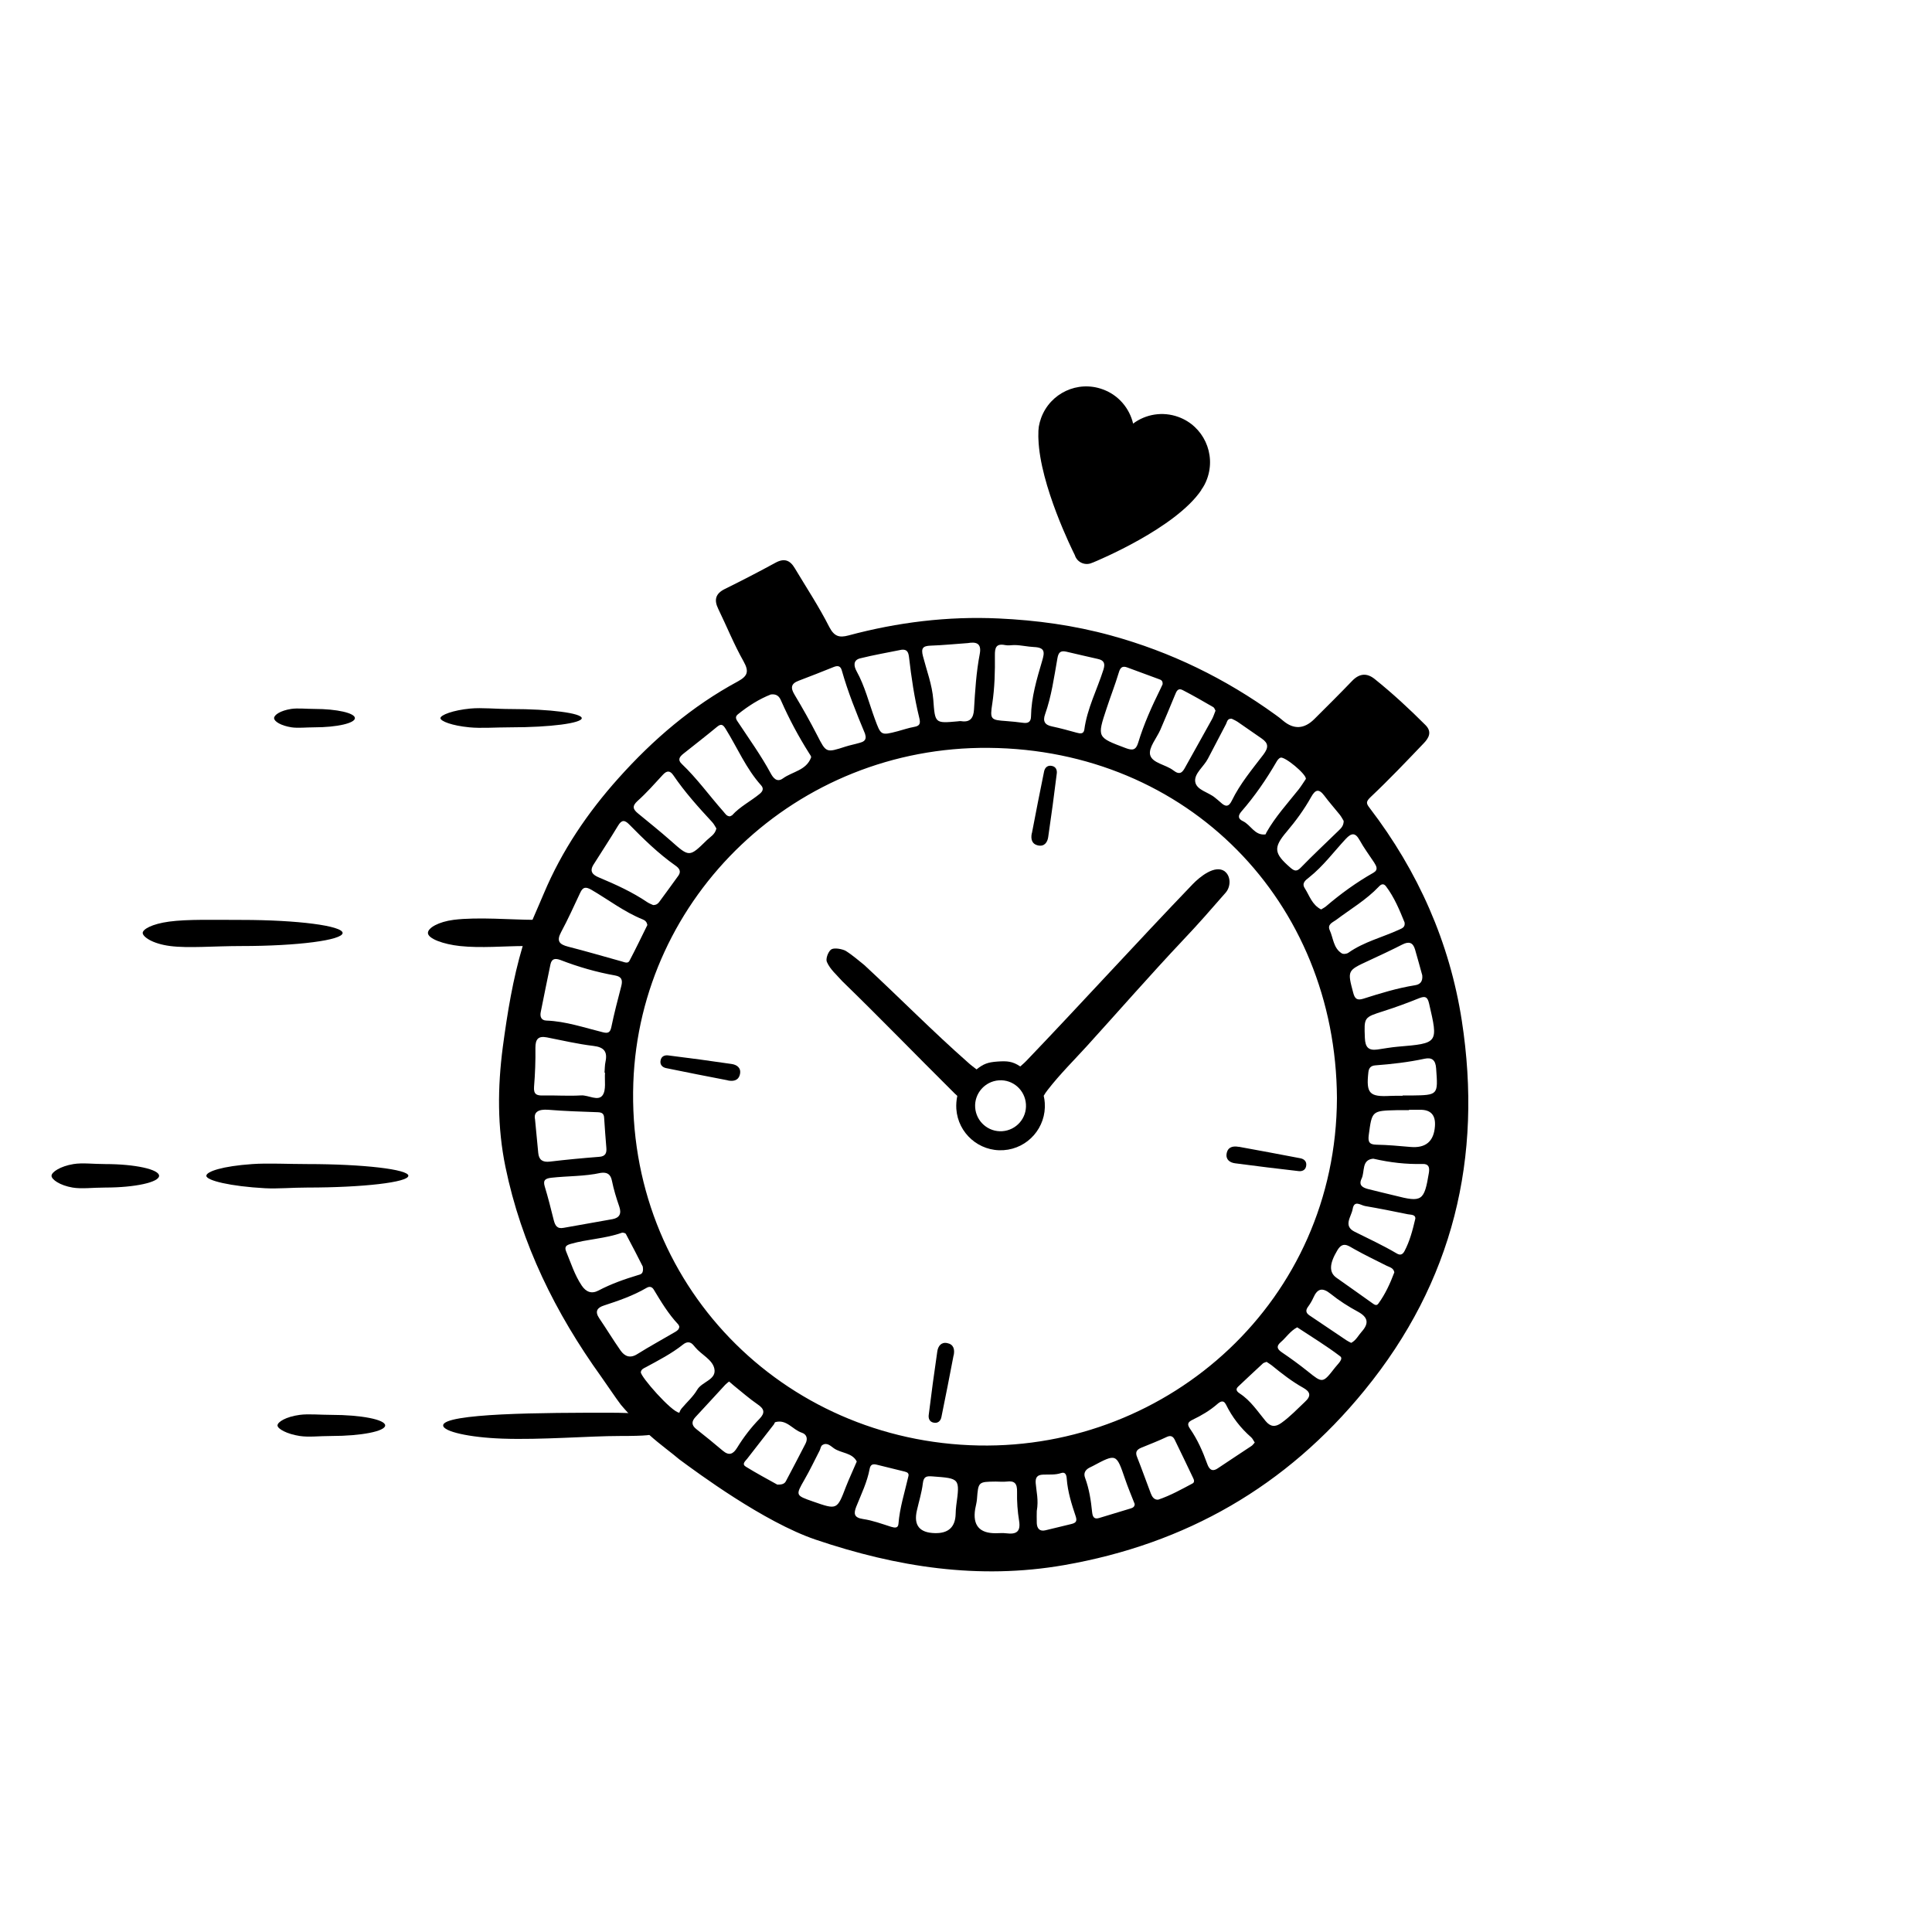 <svg xmlns="http://www.w3.org/2000/svg" width="150" height="150" viewBox="0 0 150 150" fill="none"><path d="M113.493 79.237C112.554 73.169 110.098 67.648 106.354 62.75C106.074 62.385 106.021 62.256 106.422 61.876C107.847 60.532 109.196 59.112 110.545 57.7C110.939 57.289 111.197 56.819 110.674 56.294C109.424 55.041 108.128 53.842 106.748 52.733C106.134 52.231 105.551 52.277 104.99 52.854C104.027 53.857 103.042 54.836 102.057 55.816C101.264 56.611 100.45 56.657 99.616 55.953C99.427 55.786 99.222 55.634 99.018 55.489C95.13 52.68 90.908 50.614 86.255 49.338C83.375 48.548 80.487 48.153 77.531 48.017C73.567 47.834 69.687 48.313 65.867 49.338C65.177 49.52 64.776 49.429 64.389 48.685C63.593 47.113 62.616 45.632 61.706 44.113C61.343 43.498 60.895 43.316 60.213 43.688C58.917 44.394 57.599 45.078 56.272 45.731C55.552 46.088 55.423 46.574 55.764 47.272C56.424 48.632 56.992 50.044 57.735 51.358C58.175 52.148 58.038 52.49 57.295 52.9C53.733 54.821 50.709 57.411 48.019 60.418C45.616 63.099 43.623 66.046 42.228 69.357C42.024 69.85 41.66 70.671 41.342 71.415C41.069 72.045 40.834 72.615 40.743 72.903C40.69 73.086 40.629 73.26 40.584 73.443C39.818 76.01 39.394 78.637 39.038 81.287C38.628 84.424 38.606 87.507 39.242 90.598C40.478 96.59 43.13 101.952 46.677 106.888C47.17 107.579 47.784 108.513 48.208 109.068C48.413 109.311 48.602 109.523 48.777 109.713C49.193 110.161 49.504 110.465 49.656 110.64C49.876 110.89 50.133 111.149 50.414 111.407C51.24 112.151 52.225 112.857 52.74 113.305C54.15 114.346 59.304 118.166 63.313 119.533C69.611 121.667 75.985 122.669 82.617 121.515C92.068 119.867 99.859 115.409 105.937 107.951C112.819 99.529 115.138 89.862 113.493 79.237ZM110.954 77.916C111.667 80.999 111.682 80.999 108.522 81.265C107.991 81.31 107.468 81.409 106.938 81.485C106.248 81.576 105.998 81.31 105.968 80.589C105.907 78.971 105.877 78.994 107.453 78.493C108.378 78.197 109.287 77.863 110.189 77.498C110.659 77.316 110.833 77.392 110.954 77.916ZM109.863 73.716C110.068 74.407 110.25 75.106 110.424 75.721C110.477 76.237 110.227 76.442 109.848 76.496C108.484 76.716 107.173 77.118 105.861 77.536C105.361 77.695 105.187 77.544 105.066 77.088C104.603 75.349 104.603 75.356 106.24 74.597C107.127 74.187 108.006 73.777 108.87 73.336C109.386 73.07 109.704 73.169 109.863 73.716ZM107.612 68.818C108.264 69.683 108.666 70.671 109.052 71.62C109.113 72.007 108.84 72.076 108.62 72.182C107.309 72.782 105.892 73.124 104.694 73.967C104.565 74.065 104.285 74.096 104.164 74.012C103.52 73.602 103.52 72.835 103.239 72.22C103.034 71.764 103.474 71.612 103.724 71.43C104.853 70.58 106.081 69.866 107.066 68.825C107.241 68.635 107.43 68.575 107.612 68.818ZM105.558 65.225C105.892 65.833 106.309 66.388 106.688 66.965C106.862 67.246 107.036 67.527 106.627 67.762C105.316 68.506 104.096 69.387 102.944 70.374C102.83 70.466 102.693 70.534 102.572 70.61C101.86 70.245 101.67 69.539 101.306 68.969C101.041 68.567 101.359 68.339 101.64 68.119C102.731 67.253 103.557 66.129 104.497 65.119C104.929 64.663 105.225 64.626 105.558 65.225ZM102.815 61.77C103.186 62.271 103.61 62.742 104.005 63.236C104.141 63.403 104.24 63.6 104.323 63.737C104.323 64.124 104.111 64.314 103.906 64.512C102.944 65.453 101.951 66.372 101.011 67.344C100.685 67.686 100.503 67.641 100.177 67.359C98.912 66.258 98.836 65.818 99.904 64.565C100.617 63.722 101.261 62.841 101.799 61.876C102.117 61.307 102.39 61.208 102.815 61.77ZM99.109 59.142C99.177 59.021 99.29 58.869 99.419 58.824C99.745 58.717 101.413 60.092 101.39 60.471C101.215 60.73 101.034 61.026 100.821 61.299C99.957 62.385 99.018 63.41 98.328 64.626C98.298 64.679 98.275 64.785 98.237 64.785C97.403 64.876 97.115 64.041 96.494 63.752C96.13 63.578 96.092 63.342 96.38 63.008C97.418 61.816 98.313 60.517 99.109 59.142ZM95.63 55.801C95.766 55.869 95.941 55.945 96.1 56.051C96.721 56.477 97.343 56.91 97.964 57.343C98.487 57.707 98.502 58.034 98.093 58.581C97.214 59.735 96.274 60.851 95.637 62.165C95.395 62.666 95.137 62.643 94.781 62.309C94.644 62.18 94.493 62.066 94.349 61.945C93.834 61.497 92.886 61.352 92.795 60.684C92.712 60.054 93.462 59.522 93.781 58.907C94.243 58.011 94.72 57.122 95.183 56.226C95.281 56.036 95.281 55.778 95.63 55.801ZM91.818 53.576C92.629 53.993 93.417 54.449 94.205 54.905C94.288 54.958 94.326 55.102 94.372 55.178C94.266 55.436 94.205 55.649 94.099 55.839C93.417 57.084 92.712 58.315 92.03 59.553C91.802 59.985 91.598 60.198 91.105 59.818C90.514 59.355 89.453 59.256 89.294 58.603C89.165 58.049 89.802 57.312 90.09 56.659C90.476 55.763 90.855 54.859 91.226 53.955C91.34 53.674 91.454 53.386 91.818 53.576ZM86.861 52.224C86.975 51.829 87.134 51.677 87.52 51.821C88.346 52.125 89.165 52.429 89.991 52.733C90.143 52.786 90.287 52.847 90.264 53.128C90.226 53.196 90.165 53.34 90.097 53.485C89.43 54.836 88.809 56.211 88.369 57.661C88.195 58.231 87.945 58.284 87.414 58.087C85.171 57.244 85.163 57.267 85.921 54.988C86.224 54.062 86.581 53.158 86.861 52.224ZM81.139 55.459C81.639 54.054 81.836 52.589 82.094 51.13C82.169 50.69 82.306 50.492 82.768 50.591C83.594 50.781 84.413 50.978 85.239 51.161C85.732 51.267 85.815 51.525 85.671 51.989C85.178 53.545 84.405 55.004 84.186 56.651C84.132 57.001 83.867 56.963 83.594 56.887C82.965 56.712 82.329 56.538 81.684 56.401C81.116 56.287 80.949 55.998 81.139 55.459ZM77.039 54.639C77.228 53.386 77.258 52.133 77.243 50.88C77.236 50.295 77.334 49.946 78.024 50.082C78.266 50.136 78.524 50.082 78.774 50.082C79.282 50.09 79.775 50.211 80.267 50.234C81.154 50.272 81.109 50.644 80.911 51.313C80.495 52.725 80.07 54.138 80.047 55.626C80.04 56.044 79.828 56.173 79.441 56.12C79.001 56.059 78.562 56.014 78.13 55.983C76.917 55.9 76.849 55.862 77.039 54.631V54.639ZM103.8 85.259C103.747 100.964 90.802 112.508 75.993 112.227C60.751 111.938 48.625 99.666 49.171 84.067C49.686 69.6 61.82 57.927 76.773 58.064C92.219 58.201 103.717 70.002 103.8 85.259ZM72.249 50.128C73.188 50.097 74.136 49.999 75.136 49.93C75.72 49.832 76.235 49.885 76.069 50.766C75.796 52.194 75.705 53.636 75.621 55.087C75.583 55.71 75.349 56.105 74.629 55.991C74.537 55.976 74.439 55.998 74.348 56.006C72.582 56.165 72.597 56.165 72.461 54.328C72.37 53.158 71.945 52.057 71.657 50.941C71.498 50.325 71.65 50.151 72.249 50.128ZM66.777 51.115C67.838 50.849 68.921 50.667 69.99 50.447C70.43 50.394 70.528 50.644 70.574 51.009C70.756 52.596 70.99 54.176 71.37 55.725C71.483 56.173 71.422 56.363 70.96 56.439C70.536 56.515 70.119 56.659 69.695 56.773C68.383 57.115 68.398 57.107 67.913 55.793C67.459 54.555 67.148 53.272 66.504 52.11C66.292 51.723 66.216 51.259 66.777 51.115ZM62.002 52.854C62.904 52.505 63.813 52.163 64.715 51.791C65.049 51.654 65.261 51.7 65.359 52.057C65.829 53.72 66.474 55.322 67.14 56.917C67.178 57.001 67.186 57.099 67.209 57.191C67.231 57.525 66.974 57.608 66.731 57.677C66.375 57.783 66.004 57.851 65.647 57.965C64.124 58.459 64.147 58.451 63.442 57.077C62.896 56.014 62.305 54.965 61.691 53.94C61.373 53.416 61.396 53.082 62.002 52.854ZM57.28 55.467C58.084 54.814 58.955 54.267 59.849 53.917C60.327 53.857 60.516 54.1 60.645 54.404C61.267 55.816 61.994 57.175 62.82 58.482C62.881 58.581 63.002 58.732 62.972 58.808C62.601 59.818 61.524 59.902 60.789 60.434C60.312 60.783 60.016 60.38 59.827 60.023C59.092 58.664 58.19 57.411 57.341 56.127C57.197 55.915 57.007 55.687 57.28 55.467ZM53.036 58.535C53.923 57.829 54.817 57.138 55.689 56.416C56.022 56.143 56.166 56.31 56.34 56.591C57.25 58.056 57.924 59.674 59.092 60.973C59.319 61.223 59.213 61.444 58.993 61.626C58.296 62.203 57.462 62.613 56.841 63.297C56.795 63.334 56.727 63.35 56.674 63.38C56.409 63.38 56.303 63.16 56.158 63C55.075 61.778 54.12 60.441 52.93 59.309C52.589 58.99 52.771 58.755 53.036 58.535ZM49.489 62.195C50.194 61.565 50.815 60.859 51.459 60.16C51.763 59.826 52.013 59.803 52.278 60.191C53.165 61.497 54.218 62.666 55.287 63.821C55.431 63.972 55.529 64.177 55.62 64.322C55.514 64.793 55.151 64.967 54.885 65.225C53.513 66.57 53.521 66.555 52.081 65.279C51.255 64.55 50.391 63.858 49.542 63.16C49.163 62.849 49.042 62.605 49.489 62.195ZM46.078 67.132C46.715 66.122 47.374 65.119 47.988 64.102C48.261 63.646 48.496 63.646 48.852 64.01C49.974 65.15 51.118 66.273 52.437 67.2C52.733 67.405 52.907 67.648 52.672 67.982C52.179 68.673 51.672 69.357 51.172 70.04C51.073 70.169 50.952 70.268 50.709 70.268C50.603 70.215 50.421 70.154 50.27 70.055C49.095 69.258 47.806 68.673 46.503 68.127C46.025 67.929 45.745 67.663 46.078 67.132ZM43.562 72.372C44.1 71.377 44.563 70.337 45.048 69.311C45.252 68.871 45.465 68.825 45.919 69.084C47.246 69.858 48.481 70.815 49.921 71.392C50.111 71.468 50.224 71.605 50.262 71.817C49.8 72.751 49.353 73.686 48.867 74.605C48.739 74.84 48.473 74.696 48.261 74.642C46.874 74.255 45.495 73.853 44.1 73.496C43.426 73.321 43.191 73.063 43.562 72.372ZM43.517 74.536C44.889 75.068 46.306 75.478 47.761 75.736C48.269 75.827 48.352 76.093 48.239 76.549C47.966 77.604 47.685 78.668 47.465 79.738C47.374 80.179 47.193 80.24 46.821 80.148C45.366 79.791 43.934 79.29 42.418 79.237C42.009 79.222 41.91 78.918 41.986 78.561C42.236 77.331 42.478 76.101 42.736 74.878C42.835 74.422 43.1 74.384 43.517 74.536ZM41.463 84.378C41.546 83.368 41.584 82.358 41.569 81.348C41.569 80.672 41.796 80.414 42.463 80.543C43.661 80.779 44.858 81.06 46.071 81.204C46.897 81.303 47.177 81.644 47.011 82.434C46.95 82.715 46.958 83.004 46.935 83.285H46.973C46.927 83.885 47.079 84.629 46.783 85.039C46.427 85.525 45.684 85.009 45.108 85.047C44.131 85.107 43.153 85.031 42.175 85.054C41.667 85.069 41.417 84.963 41.463 84.378ZM41.789 89.512C41.713 88.73 41.637 87.948 41.539 86.9C41.425 86.353 41.789 86.102 42.569 86.163C43.85 86.269 45.139 86.307 46.427 86.353C46.73 86.368 46.889 86.459 46.905 86.786C46.95 87.568 47.018 88.358 47.079 89.14C47.109 89.535 46.995 89.786 46.518 89.816C45.237 89.915 43.956 90.036 42.683 90.188C42.13 90.249 41.842 90.059 41.789 89.512ZM42.994 94.737C42.774 93.856 42.554 92.968 42.289 92.102C42.137 91.593 42.388 91.494 42.797 91.441C44.078 91.297 45.374 91.342 46.647 91.061C47.124 91.001 47.405 91.145 47.511 91.677C47.647 92.352 47.852 93.021 48.079 93.674C48.269 94.228 48.102 94.547 47.564 94.653C46.298 94.889 45.025 95.094 43.759 95.329C43.252 95.428 43.1 95.147 42.994 94.737ZM45.169 99.818C44.616 98.998 44.328 98.063 43.956 97.167C43.79 96.765 44.009 96.666 44.313 96.575C45.609 96.203 46.98 96.172 48.261 95.717C48.352 95.679 48.557 95.732 48.595 95.808C49.087 96.719 49.55 97.638 49.906 98.337C49.997 98.929 49.724 98.937 49.535 98.998C48.481 99.317 47.443 99.681 46.465 100.197C45.934 100.478 45.502 100.311 45.169 99.818ZM48.185 104.86C47.609 104.04 47.087 103.174 46.518 102.339C46.169 101.815 46.367 101.526 46.889 101.359C48.026 100.987 49.156 100.6 50.194 99.992C50.436 99.848 50.626 99.909 50.755 100.121C51.323 101.063 51.892 102.012 52.649 102.817C52.695 102.863 52.71 102.931 52.74 102.985C52.74 103.212 52.574 103.319 52.422 103.41C51.444 103.987 50.444 104.526 49.489 105.126C48.928 105.483 48.511 105.316 48.185 104.86ZM52.748 109.683C52.157 109.652 49.701 106.85 49.754 106.531C49.785 106.311 49.974 106.235 50.141 106.151C51.134 105.612 52.142 105.096 53.028 104.39C53.324 104.154 53.604 104.147 53.855 104.458C53.892 104.503 53.938 104.549 53.976 104.602C54.453 105.179 55.31 105.551 55.461 106.258C55.651 107.131 54.499 107.26 54.127 107.906C53.817 108.437 53.324 108.87 52.922 109.349C52.809 109.485 52.748 109.66 52.748 109.683ZM56.113 112.629C55.446 112.06 54.756 111.505 54.067 110.959C53.688 110.662 53.673 110.366 53.998 110.017C54.772 109.189 55.537 108.346 56.303 107.518C56.386 107.427 56.484 107.359 56.606 107.26C56.742 107.374 56.856 107.48 56.977 107.579C57.583 108.065 58.175 108.589 58.826 109.037C59.342 109.387 59.417 109.69 58.97 110.154C58.311 110.83 57.735 111.581 57.235 112.394C56.924 112.903 56.606 113.047 56.113 112.629ZM60.35 115.265C59.584 114.839 58.735 114.384 57.909 113.875C57.568 113.67 57.864 113.442 58.008 113.26C58.697 112.364 59.395 111.467 60.092 110.579C60.13 110.526 60.145 110.435 60.183 110.419C61.07 110.161 61.54 111.004 62.244 111.232C62.646 111.361 62.73 111.711 62.54 112.083C62.04 113.055 61.532 114.027 61.017 114.999C60.903 115.219 60.683 115.272 60.35 115.265ZM63.124 116.578C61.752 116.1 61.759 116.1 62.464 114.87C62.889 114.133 63.252 113.366 63.639 112.614C63.707 112.478 63.722 112.28 63.836 112.204C64.207 111.946 64.51 112.288 64.746 112.447C65.314 112.842 66.163 112.774 66.519 113.472C66.223 114.171 65.928 114.794 65.678 115.432C64.988 117.232 64.996 117.232 63.124 116.578ZM70.521 114.642C70.24 115.865 69.854 117.057 69.755 118.318C69.725 118.667 69.46 118.621 69.179 118.538C68.459 118.31 67.747 118.044 67.012 117.938C66.292 117.832 66.269 117.513 66.481 116.973C66.868 116.009 67.33 115.067 67.519 114.042C67.588 113.677 67.792 113.655 68.058 113.715C68.793 113.89 69.52 114.08 70.248 114.255C70.46 114.308 70.596 114.399 70.521 114.642ZM74.242 116.897C74.212 117.11 74.204 117.33 74.196 117.551C74.166 118.563 73.631 119.057 72.59 119.031C71.387 119.006 70.92 118.419 71.188 117.27C71.347 116.563 71.567 115.872 71.65 115.158C71.718 114.619 71.945 114.596 72.393 114.627C74.53 114.786 74.53 114.771 74.242 116.897ZM78.145 119.047C77.865 119.009 77.577 119.039 77.296 119.039C76.038 119.044 75.51 118.419 75.712 117.163C75.758 116.913 75.826 116.67 75.849 116.419C75.955 115.044 75.947 115.044 77.311 115.029C77.592 115.029 77.88 115.06 78.16 115.029C78.789 114.946 78.979 115.196 78.964 115.827C78.948 116.578 79.001 117.338 79.123 118.082C79.259 118.933 78.895 119.138 78.145 119.047ZM83.177 118.325C82.511 118.477 81.844 118.659 81.169 118.811C80.73 118.918 80.517 118.682 80.495 118.264C80.479 117.885 80.495 117.505 80.495 117.315C80.646 116.457 80.464 115.811 80.411 115.151C80.381 114.725 80.517 114.505 80.98 114.49C81.442 114.467 81.912 114.528 82.382 114.369C82.73 114.247 82.806 114.551 82.821 114.809C82.897 115.827 83.2 116.784 83.519 117.733C83.647 118.12 83.519 118.242 83.177 118.325ZM87.755 117.125C86.944 117.368 86.133 117.619 85.322 117.862C84.913 117.983 84.83 117.718 84.792 117.406C84.701 116.495 84.564 115.599 84.246 114.741C84.11 114.384 84.254 114.126 84.58 113.951C84.663 113.905 84.746 113.875 84.83 113.829C86.679 112.842 86.671 112.85 87.346 114.817C87.566 115.47 87.839 116.108 88.096 116.768C88.104 116.989 87.945 117.072 87.755 117.125ZM92.591 115.174C91.734 115.629 90.885 116.108 89.923 116.434C89.612 116.457 89.453 116.222 89.347 115.948C88.991 115.014 88.657 114.065 88.286 113.131C88.119 112.736 88.263 112.546 88.604 112.402C89.271 112.128 89.946 111.87 90.597 111.559C90.908 111.414 91.082 111.536 91.204 111.779C91.689 112.766 92.159 113.761 92.636 114.756C92.719 114.908 92.75 115.09 92.591 115.174ZM97.153 112.272C96.289 112.85 95.418 113.412 94.554 113.996C94.061 114.331 93.856 114.012 93.72 113.632C93.379 112.683 92.97 111.756 92.394 110.928C92.128 110.549 92.25 110.397 92.606 110.222C93.288 109.895 93.932 109.516 94.508 109.015C94.728 108.825 94.986 108.65 95.19 109.06C95.668 110.032 96.32 110.875 97.138 111.589C97.252 111.688 97.312 111.84 97.418 111.999C97.32 112.105 97.252 112.212 97.153 112.272ZM101.314 108.84C100.715 109.402 100.154 110.002 99.48 110.48C99.002 110.822 98.631 110.776 98.26 110.328C97.638 109.576 97.1 108.741 96.259 108.194C96.085 108.08 95.872 107.898 96.122 107.663C96.767 107.048 97.418 106.448 98.063 105.848C98.131 105.794 98.237 105.779 98.335 105.734C98.464 105.825 98.608 105.901 98.73 106C99.51 106.637 100.306 107.26 101.193 107.754C101.731 108.058 101.822 108.377 101.314 108.84ZM103.656 106.174C102.686 107.42 102.693 107.404 101.504 106.448C100.867 105.939 100.2 105.453 99.525 104.997C99.131 104.731 99.086 104.511 99.442 104.2C99.866 103.835 100.177 103.334 100.715 103.053C101.837 103.797 102.997 104.496 104.058 105.308C104.323 105.513 103.853 105.916 103.656 106.174ZM105.725 103.387C105.46 103.683 105.285 104.063 104.906 104.26C104.762 104.184 104.641 104.131 104.543 104.063C103.58 103.417 102.618 102.764 101.655 102.119C101.405 101.944 101.352 101.754 101.534 101.488C101.701 101.261 101.852 101.018 101.966 100.759C102.284 100.038 102.663 99.932 103.315 100.456C103.974 100.987 104.694 101.443 105.437 101.845C106.218 102.271 106.301 102.742 105.725 103.387ZM107.013 101.215C106.869 101.413 106.703 101.291 106.536 101.17C105.619 100.509 104.687 99.863 103.77 99.21C103.163 98.785 103.216 98.101 103.83 97.076C104.255 96.362 104.656 96.704 105.141 96.977C105.96 97.441 106.816 97.843 107.65 98.269C107.9 98.39 108.196 98.443 108.256 98.785C107.93 99.651 107.552 100.478 107.013 101.215ZM109.045 97.137C108.885 97.433 108.696 97.471 108.431 97.312C107.377 96.689 106.256 96.172 105.164 95.626C104.262 95.17 104.922 94.456 105.02 93.871C105.141 93.142 105.642 93.575 105.983 93.636C107.089 93.826 108.196 94.046 109.302 94.274C109.545 94.319 109.909 94.289 109.886 94.616C109.666 95.557 109.446 96.377 109.045 97.137ZM110.939 91.054C110.576 93.249 110.409 93.37 108.287 92.823C107.597 92.649 106.892 92.497 106.202 92.314C105.816 92.208 105.46 92.041 105.71 91.517C105.983 90.97 105.687 90.044 106.619 89.96C107.946 90.264 109.181 90.401 110.447 90.37C110.917 90.355 111.008 90.621 110.939 91.054ZM111.409 87.431C111.328 88.616 110.694 89.155 109.507 89.049C108.628 88.973 107.749 88.889 106.869 88.874C106.293 88.867 106.202 88.639 106.271 88.115C106.521 86.247 106.506 86.239 108.453 86.193C108.764 86.186 109.075 86.193 109.393 86.193V86.163C109.674 86.163 109.962 86.171 110.242 86.163C111.081 86.148 111.47 86.571 111.409 87.431ZM109.568 85.054H108.901V85.077C108.59 85.077 108.272 85.069 107.953 85.085C106.316 85.176 106.058 84.895 106.24 83.247C106.278 82.92 106.422 82.746 106.771 82.715C108.059 82.617 109.34 82.472 110.606 82.199C111.189 82.077 111.455 82.313 111.5 82.943C111.652 85.024 111.674 85.024 109.568 85.054Z" fill="black"></path><path d="M95.099 67.656C94.334 67.094 93.136 68.096 92.613 68.635C88.308 73.116 83.989 77.87 79.684 82.366C79.623 82.442 79.418 82.617 79.214 82.799C78.607 82.396 78.206 82.366 77.44 82.419C76.675 82.472 76.349 82.609 75.818 83.027C75.583 82.844 75.326 82.654 75.167 82.502C72.408 80.072 69.96 77.574 67.11 74.931C66.761 74.658 66.208 74.164 65.655 73.822C65.481 73.716 64.746 73.519 64.495 73.746C64.276 73.944 64.094 74.46 64.2 74.688C64.457 75.273 64.965 75.691 65.382 76.169C68.353 79.055 71.044 81.842 74.143 84.918C74.212 84.971 74.265 85.031 74.325 85.085C74.257 85.411 74.227 85.745 74.249 86.095C74.378 87.986 76.015 89.429 77.918 89.299C79.82 89.17 81.245 87.522 81.116 85.624C81.101 85.434 81.078 85.252 81.033 85.077C81.124 84.918 81.222 84.773 81.343 84.621C82.276 83.414 83.382 82.32 84.398 81.204C86.823 78.531 89.354 75.637 91.825 73.017C93.045 71.734 94 70.633 95.168 69.296C95.569 68.825 95.569 68.035 95.099 67.663V67.656ZM77.819 87.826C76.728 87.902 75.788 87.074 75.712 85.988C75.636 84.902 76.463 83.953 77.554 83.877C78.645 83.801 79.578 84.629 79.653 85.723C79.729 86.816 78.903 87.75 77.819 87.826Z" fill="black"></path><path d="M56.507 83.877C54.908 83.566 53.316 83.262 51.717 82.928C51.422 82.867 51.209 82.654 51.293 82.305C51.361 81.994 51.626 81.91 51.876 81.941C53.521 82.146 55.173 82.366 56.81 82.609C57.212 82.67 57.545 82.905 57.455 83.376C57.356 83.885 56.962 83.976 56.507 83.885V83.877Z" fill="black"></path><path d="M80.116 64.694C80.426 63.092 80.73 61.497 81.063 59.894C81.124 59.598 81.336 59.386 81.684 59.469C81.995 59.537 82.079 59.803 82.048 60.054C81.844 61.702 81.624 63.357 81.381 64.998C81.321 65.4 81.086 65.734 80.616 65.643C80.108 65.544 80.017 65.15 80.108 64.694H80.116Z" fill="black"></path><path d="M74.037 105.225C73.727 106.827 73.423 108.422 73.09 110.025C73.029 110.321 72.817 110.533 72.468 110.45C72.158 110.381 72.074 110.116 72.105 109.865C72.309 108.217 72.529 106.562 72.772 104.921C72.832 104.519 73.067 104.184 73.537 104.276C74.045 104.374 74.136 104.769 74.045 105.225H74.037Z" fill="black"></path><path d="M96.175 89.034C97.775 89.33 99.374 89.618 100.973 89.93C101.269 89.991 101.481 90.196 101.405 90.553C101.344 90.864 101.071 90.955 100.829 90.925C99.177 90.735 97.532 90.537 95.888 90.317C95.486 90.264 95.152 90.029 95.236 89.558C95.327 89.049 95.721 88.958 96.175 89.041V89.034Z" fill="black"></path><path d="M27.555 55.755C27.555 56.15 26.153 56.469 24.418 56.469C23.766 56.469 23.137 56.545 22.629 56.469C21.803 56.34 21.28 56.006 21.28 55.755C21.28 55.505 21.773 55.17 22.606 55.041C23.107 54.965 23.766 55.041 24.418 55.041C26.153 55.041 27.555 55.36 27.555 55.755Z" fill="black"></path><path d="M26.601 72.433C26.601 72.995 23.091 73.45 18.756 73.45C16.589 73.45 14.641 73.632 13.216 73.45C11.791 73.268 11.079 72.714 11.079 72.433C11.079 72.152 11.784 71.734 13.14 71.552C14.565 71.362 16.543 71.422 18.756 71.422C23.091 71.422 26.601 71.878 26.601 72.44V72.433Z" fill="black"></path><path d="M42.865 72.433C42.865 72.995 43.365 73.45 40.705 73.45C39.219 73.45 37.325 73.625 35.71 73.45C34.437 73.314 33.224 72.881 33.224 72.433C33.224 72.038 34.051 71.567 35.225 71.415C37.082 71.18 39.803 71.415 41.433 71.415C44.093 71.415 42.857 71.871 42.857 72.433H42.865Z" fill="black"></path><path d="M31.701 91.289C31.701 91.79 28.192 92.201 23.857 92.201C22.675 92.201 21.576 92.307 20.575 92.254C17.9 92.109 16.02 91.654 16.02 91.289C16.02 90.955 17.278 90.537 19.59 90.378C20.757 90.294 22.409 90.378 23.864 90.378C28.2 90.378 31.709 90.788 31.709 91.289H31.701Z" fill="black"></path><path d="M50.095 110.67C50.095 111.171 52.422 111.49 48.087 111.49C45.768 111.49 42.001 111.802 39.007 111.695C36.415 111.604 34.407 111.141 34.407 110.67C34.407 110.199 36.377 109.949 38.901 109.82C41.622 109.683 44.987 109.683 47.238 109.683C51.573 109.683 50.103 110.161 50.103 110.67H50.095Z" fill="black"></path><path d="M12.352 91.289C12.352 91.79 10.48 92.201 8.176 92.201C7.206 92.201 6.334 92.322 5.629 92.201C4.652 92.034 4 91.578 4 91.289C4 91.001 4.682 90.545 5.705 90.378C6.403 90.264 7.244 90.378 8.176 90.378C10.48 90.378 12.352 90.788 12.352 91.289Z" fill="black"></path><path d="M29.905 110.67C29.905 111.126 28.033 111.49 25.729 111.49C24.774 111.49 23.978 111.597 23.273 111.49C22.28 111.338 21.545 110.936 21.545 110.67C21.545 110.404 22.197 109.994 23.273 109.85C23.955 109.759 24.835 109.85 25.729 109.85C28.033 109.85 29.905 110.214 29.905 110.67Z" fill="black"></path><path d="M45.169 55.755C45.169 56.15 42.713 56.469 39.682 56.469C38.454 56.469 37.355 56.56 36.438 56.469C35.089 56.34 34.195 55.991 34.195 55.755C34.195 55.52 35.157 55.14 36.521 55.011C37.431 54.928 38.469 55.049 39.682 55.049C42.713 55.049 45.169 55.368 45.169 55.763V55.755Z" fill="black"></path><path d="M93.72 37.172C93.606 37.49 93.455 37.779 93.258 38.045H93.273C91.272 41.007 85.201 43.536 84.822 43.688H84.807C84.284 43.946 83.632 43.688 83.45 43.103C83.45 43.103 83.45 43.095 83.443 43.087C83.284 42.769 80.745 37.68 80.623 34.088C80.616 34.028 80.616 33.967 80.616 33.906C80.616 33.746 80.616 33.587 80.623 33.435C80.631 33.329 80.639 33.222 80.654 33.116C80.692 32.896 80.752 32.676 80.828 32.463C81.533 30.519 83.678 29.516 85.618 30.23C86.846 30.671 87.695 31.704 87.975 32.888C88.945 32.159 90.264 31.924 91.492 32.372C93.432 33.078 94.425 35.227 93.72 37.172Z" fill="black"></path></svg>